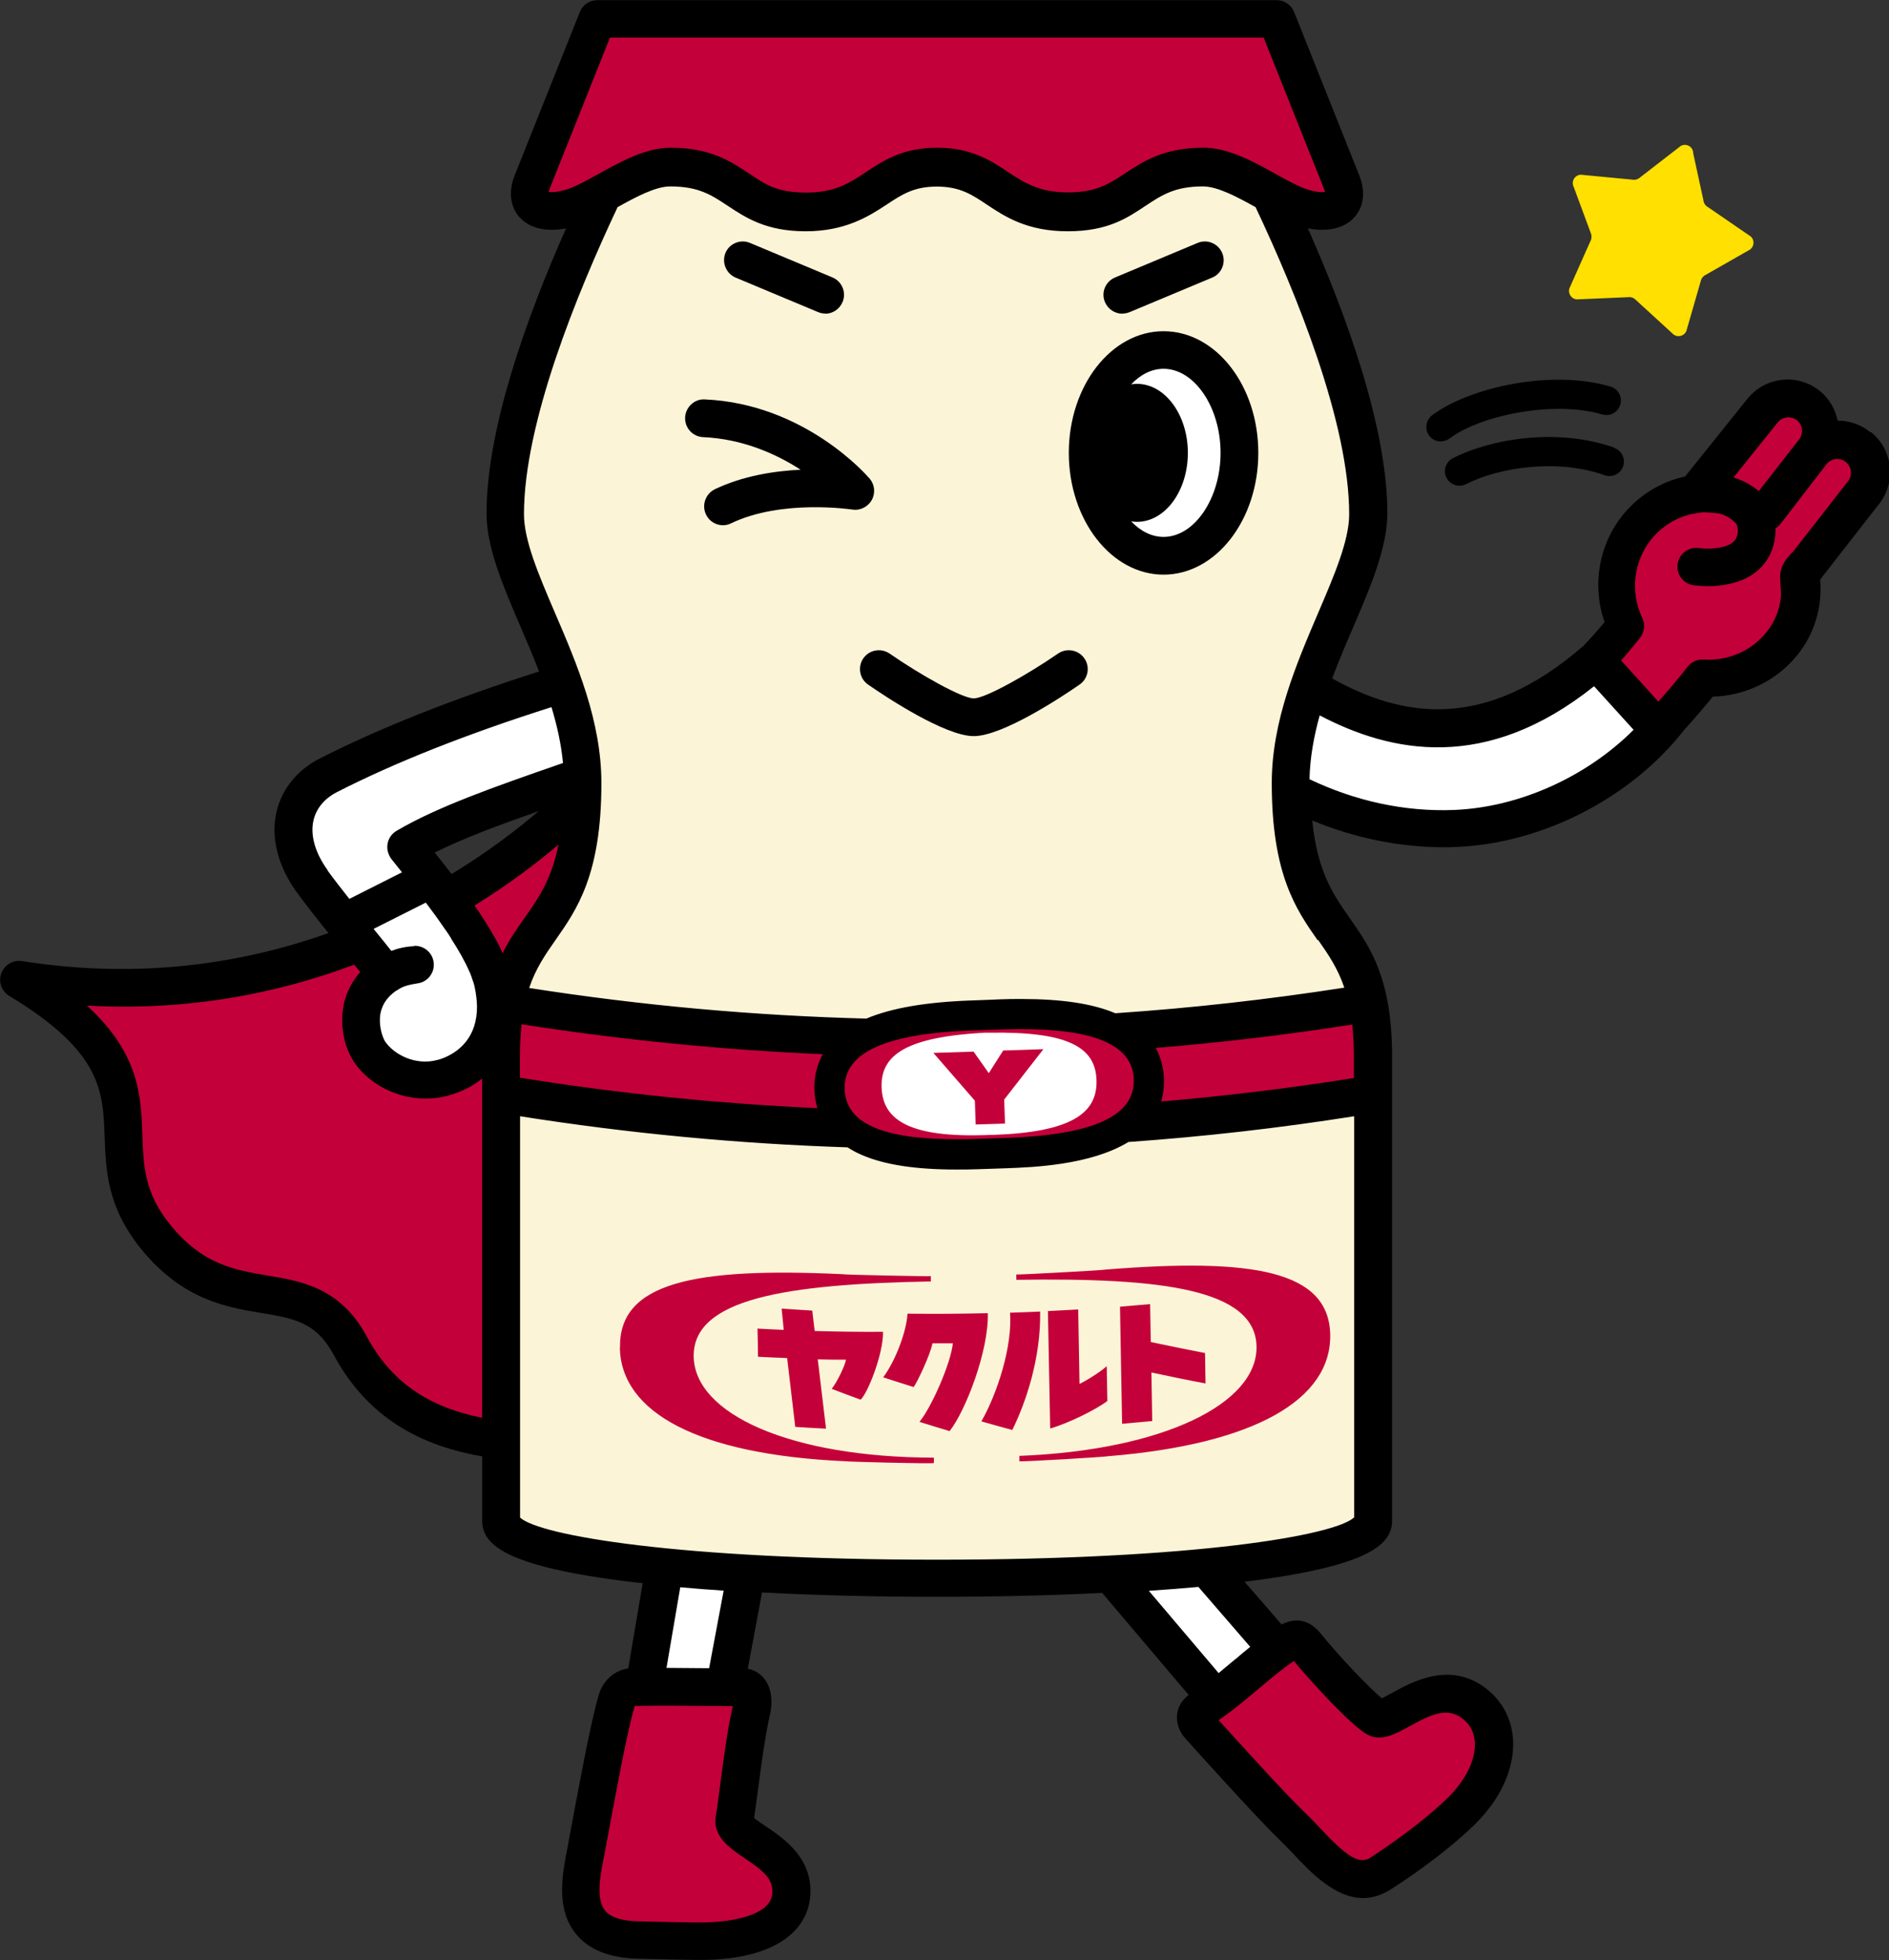 <?xml version="1.0" encoding="UTF-8"?><svg id="_レイヤー_2" xmlns="http://www.w3.org/2000/svg" viewBox="0 0 116.63 121.02"><rect x="0" y="0" width="116.63" height="121.02" fill="#333333" stroke="none"/><defs><style>.cls-1{fill:#ffe000;}.cls-2{fill:#fff;}.cls-3{fill:#fcf4d7;}.cls-4,.cls-5{fill:#c4003a;}.cls-5{fill-rule:evenodd;}</style></defs><g id="design"><path class="cls-2" d="m102.41,44.98l-3.86-4.26c-7.37,6.44-13.55,4.24-17.74,1.68-.64,1.89-1.11,3.86-1.11,5.89,0,.17,0,.32,0,.48,3.22,1.68,6.76,2.47,10.12,2.34,2.23-.09,4.56-.67,6.74-1.7,2.48-1.17,5.84-4.45,5.84-4.45"/><path class="cls-4" d="m114.73,27.58c-.86-.7-2.12-.57-2.82.29.7-.86.57-2.12-.29-2.82-.86-.7-2.12-.57-2.82.29l-4.12,5.14c-1.35.21-2.64.89-3.57,2.04-1.44,1.78-1.64,4.16-.71,6.09-.57.72-1.19,1.44-1.83,2.11l3.86,4.26c1.22-1.27,2.17-2.43,2.73-3.15,1.8.12,3.62-.59,4.84-2.09,1.04-1.28,1.36-2.81,1.13-4.31l3.92-5.02c.7-.86.57-2.12-.29-2.82m-5.67,3.99s-.02-.02-.03-.03l2.88-3.68-2.85,3.7Z"/><path class="cls-4" d="m104.77,34.95s1.75.27,2.86-.51c1.05-.73,1.02-2.12.58-2.77-.36-.54-1.66-1.67-3.93-1.12"/><path class="cls-2" d="m78.87,101.83l-4.4-5.08c-1.83.18-3.83.32-5.94.43l6.54,7.71c1.4-1.03,2.57-2.17,3.81-3.06"/><path class="cls-4" d="m90.2,111.82c-2.06,2.01-4.91,3.8-4.91,3.8-2.05,1.41-3.92-1.33-5.48-2.83-1.38-1.33-4.6-4.91-5.81-6.24-.31-.34-.29-.76.11-1.01,2.09-1.32,3.59-3.01,5.34-4.11.37-.23.67-.42,1.18.21,1.21,1.5,3.63,4.05,4.32,4.42.87.47,3.57-2.82,6.08-.86,1.84,1.44,1.53,4.32-.83,6.62"/><path class="cls-2" d="m44.73,104.16l1.32-7.05c-1.78-.1-3.47-.23-5.04-.39l-1.26,7.42c1.8-.02,3.24,0,4.97.02"/><path class="cls-4" d="m43.05,119.85c-2.44-.03-3.46-.07-3.46-.07-4.82,0-3.77-3.7-3.36-5.85.39-2.07,1.27-7.05,1.83-8.95.13-.44.5-.82.97-.82,2.53-.04,4.25,0,6.75.02.44,0,.8.47.55,1.53-.45,1.94-.82,5.57-1.01,6.59-.24,1.32,3.76,1.88,3.5,4.74-.22,2.38-3.56,2.86-5.78,2.83"/><path class="cls-4" d="m27.59,55.53c1.31,1.77,2.55,3.7,2.86,5.19.8,3.76-1.47,5.41-3.18,5.86-1.77.47-3.6-.36-4.46-1.6-.53-.78-1.22-3.28,1.02-4.79-.56-.71-1.1-1.38-1.63-2.03-5.6,2.24-12.7,3.66-21.04,2.33,10.38,6.26,3.79,10.16,8.44,15.89,4.49,5.54,9.29,1.66,12,6.71,2.08,3.87,5.44,5.37,9.32,5.84v-23.65c0-8.93,4.75-6.82,5.03-16.08-.97.99-3.86,3.75-8.36,6.36"/><path class="cls-2" d="m25.05,52.29c2.48-1.47,6.19-2.74,10.3-4.17l.6-.18c-.05-1.98-.54-3.9-1.18-5.74l-.14.04c-4.67,1.45-9.9,3.34-14.41,5.64-2.2,1.13-2.98,3.76-.96,6.53,1.2,1.66,2.85,3.57,4.57,5.77-2.24,1.51-1.56,4.02-1.02,4.79.86,1.25,2.69,2.07,4.46,1.6,1.71-.45,3.98-2.1,3.18-5.86-.53-2.52-3.72-6.32-5.4-8.43"/><path class="cls-3" d="m79.7,48.3c0-6.48,4.77-12.41,4.77-16.6,0-5.98-3.46-14.36-6.05-19.8-1.35-.75-2.83-1.62-4.15-1.62-4.17,0-4.17,2.76-8.35,2.76s-4.42-2.76-8.08-2.76-3.93,2.76-8.1,2.76-4.18-2.76-8.35-2.76c-1.32,0-2.8.87-4.15,1.62-2.59,5.44-6.05,13.82-6.05,19.8,0,4.2,4.77,10.13,4.77,16.6,0,10.29-5.04,7.76-5.04,16.96v28.59c0,4.78,53.82,4.78,53.82,0v-28.59c0-9.2-5.04-6.68-5.04-16.96"/><path class="cls-4" d="m83.99,61.98c-4.94.8-9.9,1.36-14.88,1.7-1.91-1.1-4.81-1.1-6.05-1.1-.4,0-.82,0-1.26.02l-1.78.06c-1.41.05-4.65.16-6.79,1.34-7.21-.2-14.41-.87-21.56-2.02v5.67c6.84,1.1,13.73,1.76,20.63,2,1.8,1.6,5.31,1.6,6.72,1.6.42,0,.85,0,1.3-.03l1.78-.06c2.83-.1,4.9-.45,6.32-1.08.52-.23.93-.49,1.26-.77,4.79-.35,9.56-.89,14.31-1.66v-5.67Z"/><path class="cls-2" d="m61.01,70.08c-4.77.17-6.5-.87-6.58-2.93-.07-2.05,1.57-3.12,6.36-3.39h.33c4.8-.07,6.51.88,6.58,2.92.07,2.07-1.58,3.22-6.36,3.39h-.33Z"/><polygon class="cls-5" points="64.42 64.78 62 67.89 62.05 69.37 60.24 69.43 60.19 67.96 57.63 65.01 60.11 64.93 61.05 66.26 61.94 64.86 64.42 64.78"/><path class="cls-4" d="m38.27,83.2c.07,4,4.81,6.61,13.91,7.02.08.03,5.41.17,5.48.11,0-.11,0-.22,0-.33-8.89-.02-14.77-2.7-14.83-6.24-.06-3.58,5.72-4.48,14.64-4.64,0-.11,0-.22,0-.33.02.03-5.4-.08-5.48-.12-9.19-.43-13.77.54-13.71,4.52m29.95-4.8c-.08.04-5.5.33-5.48.3,0,.11,0,.22,0,.33,8.93-.14,14.77.56,14.83,4.12.06,3.52-5.75,6.4-14.64,6.75,0,.11,0,.22,0,.33.07.05,5.4-.27,5.48-.31,9.09-.74,13.77-3.52,13.71-7.49-.07-3.96-4.72-4.77-13.91-4.03m-13.7,3.84c.02,1.37-.94,3.77-1.38,4.19-.6-.22-1.2-.44-1.79-.67.35-.43.85-1.5.88-1.8-.58,0-1.16,0-1.74-.02.17,1.43.34,2.85.51,4.28-.63-.03-1.27-.07-1.9-.11-.17-1.41-.33-2.83-.5-4.25-.6-.02-1.2-.05-1.8-.08,0-.58-.02-1.16-.03-1.74.54.03,1.08.06,1.62.08-.04-.43-.09-.87-.13-1.31.63.04,1.26.08,1.89.12.05.42.1.84.15,1.26,1.41.04,2.82.06,4.23.05m1.5-1.12c1.65.02,3.31.01,4.96-.03.06,2.32-1.37,6.03-2.36,7.28-.62-.18-1.24-.38-1.86-.57.77-.94,1.95-3.67,2.06-4.85-.42,0-.84,0-1.26,0-.12.69-.96,2.45-1.16,2.7-.63-.2-1.25-.39-1.88-.6.81-1.09,1.45-2.92,1.5-3.93m6.32-.06c.62-.02,1.24-.04,1.87-.07.05,2.91-.9,5.65-1.72,7.31-.64-.17-1.27-.35-1.91-.53.99-1.72,1.93-4.67,1.77-6.71m2.34-.1c.62-.03,1.24-.07,1.87-.1.03,1.53.05,3.07.08,4.6.67-.33,1.51-.92,1.68-1.1.01.72.03,1.43.04,2.15-.66.51-2.4,1.38-3.53,1.7-.05-2.41-.09-4.82-.14-7.24m9.74,4.46c-1.12-.21-2.23-.44-3.35-.68.02,1,.03,2,.05,3-.62.06-1.24.11-1.86.17l-.13-7.23c.62-.05,1.24-.11,1.86-.16.01.78.03,1.56.04,2.34,1.12.24,2.23.46,3.35.68.01.63.02,1.27.03,1.9"/><path class="cls-4" d="m36.86,1.16s-3.05,7.66-4.02,10.08c-.61,1.53.64,2.2,2.61,1.52,1.72-.6,3.99-2.48,5.94-2.48,4.18,0,4.18,2.76,8.35,2.76s4.44-2.76,8.1-2.76,3.91,2.76,8.08,2.76,4.18-2.76,8.35-2.76c1.95,0,4.22,1.88,5.94,2.48,1.97.68,3.22.01,2.61-1.52-.97-2.42-4.02-10.08-4.02-10.08h-41.94Z"/><path d="m88.96,27.25c.19,0,.38-.06.54-.18,1.89-1.42,6.42-2.37,9.43-1.48.47.14.97-.13,1.11-.61.14-.47-.13-.97-.6-1.11-3.67-1.09-8.75.06-11.02,1.77-.39.3-.47.86-.18,1.26.18.23.44.36.72.36"/><path d="m99.67,27.64c-3.53-1.25-7.64-.54-9.97.65-.44.23-.62.77-.39,1.21.16.31.47.49.8.49.14,0,.28-.03.41-.1,2.06-1.05,5.66-1.58,8.55-.55.47.17.98-.08,1.14-.54.17-.47-.08-.98-.54-1.14"/><path d="m115.47,26.68c-.59-.48-1.3-.71-2.01-.71-.14-.69-.51-1.35-1.1-1.83-.66-.53-1.48-.78-2.32-.69-.84.09-1.6.5-2.14,1.16l-3.86,4.81c-1.51.33-2.84,1.15-3.83,2.36-1.51,1.86-1.93,4.39-1.14,6.63-.41.5-.85.99-1.31,1.47-6.15,5.35-11.24,4.38-15.51,2.01.41-1.1.87-2.17,1.31-3.19,1.08-2.52,2.09-4.89,2.1-7,0-5.29-2.53-12.24-4.91-17.6,1.2.23,2.21.01,2.83-.64.63-.66.75-1.62.34-2.64l-4.02-10.08c-.18-.44-.6-.73-1.08-.73h-41.94c-.48,0-.9.29-1.08.73l-4.02,10.08c-.41,1.02-.28,1.99.34,2.64.63.65,1.63.87,2.83.64-2.38,5.36-4.91,12.31-4.91,17.6,0,2.11,1.02,4.48,2.1,7,.38.89.78,1.81,1.14,2.76-5.33,1.7-9.89,3.51-13.57,5.39-1.36.7-2.29,1.85-2.63,3.24-.38,1.59.06,3.37,1.25,5.01.57.78,1.23,1.62,1.95,2.51-5.2,1.85-11.58,2.89-18.92,1.73-.55-.09-1.08.23-1.28.75-.19.52.01,1.11.49,1.4,5.71,3.44,5.79,5.88,5.89,8.69.07,2.04.15,4.35,2.25,6.93,2.55,3.14,5.26,3.6,7.44,3.96,2.03.34,3.36.57,4.44,2.56,1.89,3.51,4.84,5.54,9.18,6.29v3.94c0,1.42,1.14,2.86,9.44,3.84.15.02.31.03.47.05l-.89,5.26c-.84.12-1.56.74-1.82,1.63-.5,1.69-1.2,5.5-1.67,8.02l-.27,1.46c-.31,1.58-.74,3.75.55,5.31.82,1,2.17,1.5,4.02,1.51.17,0,1.21.04,3.46.07.08,0,.15,0,.23,0,3.99,0,6.5-1.44,6.73-3.89.22-2.37-1.64-3.62-2.74-4.36-.23-.15-.56-.37-.72-.52.06-.38.13-.93.22-1.58.19-1.47.46-3.49.74-4.71.28-1.2-.03-1.91-.33-2.3-.26-.33-.62-.54-1.02-.62l.88-4.71c3.35.18,7.01.27,10.82.27,3.56,0,7.01-.08,10.18-.24l5.34,6.3c-.39.3-.65.7-.71,1.17-.07.53.11,1.08.5,1.51l.71.79c1.48,1.63,3.96,4.37,5.15,5.51.25.24.52.53.81.83,1.08,1.15,2.58,2.73,4.31,2.73.58,0,1.18-.18,1.81-.6.28-.18,3.02-1.93,5.08-3.94,1.6-1.56,2.46-3.46,2.37-5.21-.07-1.27-.65-2.39-1.63-3.16-2.24-1.76-4.6-.44-5.87.26-.19.1-.42.23-.6.32-.75-.62-2.59-2.53-3.74-3.96-.7-.87-1.53-1.07-2.45-.6l-2.29-2.64c7.99-.98,9.11-2.41,9.11-3.8v-28.59c0-4.84-1.33-6.75-2.62-8.59-1.02-1.46-1.99-2.85-2.31-6.02,2.59,1.07,5.36,1.65,8.13,1.65.26,0,.52,0,.78-.02,5.31-.21,10.78-3.03,14.05-7.22.71-.78,1.31-1.49,1.77-2.06,2.01-.05,3.91-.97,5.19-2.53,1.11-1.36,1.58-3.02,1.44-4.7l3.61-4.63c1.1-1.35.9-3.36-.46-4.46m-5.77-.61c.14-.18.35-.28.57-.31.22-.02.45.04.62.18.36.29.42.83.11,1.21l-2.47,3.16c-.39-.33-.92-.64-1.56-.84l2.73-3.4ZM33.87,11.85s.03-.1.06-.18l3.73-9.35h40.36l3.73,9.35c.03.07.05.13.06.18-.19.03-.58.02-1.2-.19-.53-.19-1.18-.55-1.87-.93-1.36-.76-2.91-1.61-4.44-1.61h0c-2.44,0-3.7.84-4.82,1.57-1,.66-1.8,1.19-3.54,1.19s-2.68-.58-3.69-1.25c-1.06-.71-2.27-1.51-4.39-1.51s-3.33.8-4.4,1.51c-1.02.67-1.89,1.26-3.7,1.26s-2.53-.52-3.53-1.19c-1.12-.74-2.38-1.58-4.82-1.58h0c-1.54,0-3.08.86-4.44,1.61-.69.38-1.34.75-1.88.93-.62.21-1.01.22-1.2.19m-13.66,41.88c-.78-1.08-1.09-2.18-.87-3.1.18-.73.67-1.32,1.42-1.71,3.57-1.83,8.04-3.6,13.27-5.26.34,1.13.6,2.28.71,3.45l-.23.08c-4.06,1.41-7.56,2.64-10.05,4.11-.29.17-.49.46-.55.79-.06.33.03.67.23.94l.47.59c.06.08.13.16.19.24l-3.25,1.64c-.49-.62-.95-1.21-1.35-1.76m5.35,4.68c-.49.02-.96.12-1.41.29-.06-.08-.13-.16-.19-.24-.08-.1-.16-.2-.24-.3-.2-.25-.4-.5-.6-.74-.02-.03-.04-.05-.06-.08l3.22-1.62c.38.5.76,1.02,1.12,1.55,0,.01.02.03.03.04.08.11.15.22.23.33.06.09.12.19.18.28,0,0,0,.01,0,.02.45.69.86,1.41,1.14,2.06,0,.01.01.02.02.03.03.08.06.16.09.24.02.06.04.12.06.18.02.06.04.11.06.17.04.11.07.23.09.33,0,0,0,0,0,0,.09.43.13.81.14,1.16.02,1.93-1.12,2.78-1.92,3.14-.22.1-.41.16-.55.19-1.33.35-2.64-.33-3.2-1.14-.02-.03-.04-.07-.06-.11-.15-.3-.35-.96-.23-1.63.11-.56.42-1.01.94-1.38.05-.03.09-.05.14-.08,0,0,.17-.13.43-.22.25-.09.64-.15.75-.17.63-.07,1.08-.62,1.03-1.25-.05-.63-.59-1.1-1.22-1.07m2.32-4.44c-.36-.46-.71-.91-1.04-1.32,1.74-.87,3.94-1.69,6.42-2.56-1.28,1.09-3.08,2.49-5.38,3.89m1.89,33.57c-3.4-.68-5.65-2.27-7.13-5.03-1.62-3-4-3.4-6.1-3.75-2.07-.35-4.03-.68-6.02-3.13-1.61-1.98-1.66-3.63-1.73-5.55-.08-2.38-.17-5.01-3.42-7.99,6.37.35,11.91-.8,16.5-2.53.12.15.25.3.37.46-.5.56-.84,1.23-1.01,1.96-.01.05-.01.09-.02.14,0,0,0,0,0,0,0,0,0,0,0,0-.03.17-.05.33-.07.5,0,0,0,0,0,0-.06.85.1,1.66.37,2.3.01.03.03.06.04.08.04.09.08.19.13.27.06.11.12.22.19.32.96,1.4,2.69,2.24,4.41,2.24.44,0,.87-.05,1.3-.16.45-.12.87-.28,1.24-.46.35-.18.67-.39.95-.62v20.92Zm1.15-28.94s-.03-.05-.04-.08c-.07-.15-.15-.3-.23-.45,0,0,0-.01-.01-.02-.39-.71-.85-1.43-1.34-2.14,2.15-1.33,3.89-2.66,5.18-3.76-.43,2.16-1.24,3.32-2.09,4.52-.47.67-.95,1.35-1.36,2.19-.04-.08-.07-.16-.11-.25m19.36,8.69c.01.31.06.7.19,1.12-6.14-.28-12.27-.9-18.37-1.88v-1.28c0-.76.04-1.42.1-2.02,6.18.97,12.39,1.58,18.6,1.85-.46.83-.54,1.64-.52,2.21m-2.6,49.63c-.12,1.35-2.57,1.79-4.61,1.77-2.38-.03-3.41-.07-3.42-.07-.01,0-.03,0-.05,0-.78,0-1.79-.11-2.24-.66-.59-.72-.29-2.26-.06-3.38l.28-1.49c.43-2.32,1.14-6.2,1.61-7.77,1.68-.03,2.97-.01,4.46,0,.51,0,1.03,0,1.59.01,0,.03-.01.07-.02.11-.31,1.33-.58,3.42-.78,4.93-.1.75-.18,1.39-.24,1.71-.24,1.29.87,2.03,1.76,2.63,1.13.76,1.81,1.28,1.72,2.21m-3.91-13.93s-.07,0-.1,0c-.84,0-1.65-.02-2.52-.02l.85-4.98c.86.08,1.75.15,2.68.21l-.9,4.8Zm36.11-.45c1.14,1.38,3.58,4.02,4.53,4.54.86.47,1.75-.03,2.61-.5,1.38-.77,2.35-1.21,3.3-.46.46.36.7.85.74,1.45.06,1.07-.57,2.34-1.67,3.42-1.95,1.9-4.69,3.63-4.71,3.65-.01,0-.03.02-.04.03-.74.51-1.57-.14-3.13-1.8-.29-.31-.59-.63-.89-.91-1.14-1.09-3.58-3.78-5.04-5.39l-.34-.37c.93-.64,1.74-1.32,2.53-1.99.72-.61,1.41-1.19,2.11-1.66m-3.61-.12c-.34.29-.68.57-1.03.86l-4.31-5.08c1.06-.07,2.08-.15,3.06-.24l3.2,3.7c-.31.25-.61.5-.92.77m7.32-8.75c-1.21,1.1-9.78,2.6-25.74,2.6s-24.54-1.5-25.74-2.6v-24.78c6.72,1.06,13.47,1.7,20.22,1.92.26.17.55.33.88.47,1.38.6,3.29.9,5.84.9.42,0,.87,0,1.33-.02l1.78-.06c1.56-.06,5.15-.18,7.51-1.62,4.66-.33,9.31-.86,13.94-1.59v24.78Zm-31.44-26.45c-.08-2.28,2.59-3.45,7.92-3.63.05,0,1.73-.06,1.78-.06.42-.01.83-.02,1.22-.02,4.53,0,6.86,1,6.93,3.09.08,2.34-2.64,3.45-7.92,3.63-.05,0-1.73.06-1.78.06-.44.02-.86.02-1.26.02-4.46,0-6.82-.94-6.89-3.09m31.34-3.99c.06.6.1,1.26.1,2.02v1.28c-3.96.63-7.92,1.11-11.9,1.45.13-.43.19-.91.17-1.45-.02-.49-.13-1.17-.5-1.86,4.05-.33,8.09-.81,12.12-1.44m-2.1-5.23c.63.9,1.21,1.74,1.62,2.95-4.7.73-9.41,1.26-14.14,1.58-1.39-.59-3.29-.88-5.8-.88-.41,0-.84,0-1.29.02l-.7.03-1.08.04c-2.84.1-4.96.47-6.5,1.12-6.96-.18-13.91-.81-20.82-1.89.41-1.21.99-2.05,1.62-2.95,1.33-1.9,2.84-4.05,2.84-9.7,0-3.83-1.52-7.38-2.87-10.52-.98-2.29-1.91-4.45-1.91-6.08,0-5.63,3.26-13.61,5.78-18.96,1.1-.61,2.33-1.28,3.25-1.28h0c1.74,0,2.53.52,3.54,1.19,1.12.74,2.38,1.58,4.82,1.58s3.88-.91,4.99-1.64c.95-.63,1.69-1.12,3.11-1.12s2.16.49,3.1,1.12c1.1.73,2.47,1.64,4.98,1.64s3.7-.84,4.82-1.58c1-.66,1.8-1.19,3.53-1.19h0c.92,0,2.15.67,3.25,1.28,2.53,5.35,5.78,13.34,5.78,18.96,0,1.63-.93,3.79-1.91,6.08-1.34,3.14-2.87,6.69-2.87,10.52,0,5.65,1.51,7.81,2.83,9.7m8.41-8.04c-3.04.12-6.11-.56-8.91-1.9.03-1.33.27-2.65.63-3.94,4.4,2.31,10.25,3.54,16.94-1.8l2.44,2.69c-2.9,2.9-7.05,4.79-11.1,4.95m24.32-20.27l-3.34,4.28h0c-1.23,1.22-.71,1.69-.79,2.9-.09.74-.36,1.47-.9,2.13-.93,1.15-2.37,1.77-3.86,1.67-.39-.02-.76.14-1,.45-.42.54-1.03,1.29-1.8,2.15l-2.3-2.54c.41-.46.8-.93,1.17-1.4.28-.35.33-.82.14-1.23-.77-1.59-.54-3.49.56-4.86.65-.8,1.52-1.33,2.51-1.56.02,0,.04,0,.05,0,.1-.02.2-.04.3-.06.1-.01.21-.03.31-.04,0,0,0,0,.01,0,.24,0,.61.02,1.03.08.72.2,1.03.65,1.04.65.1.15.22.82-.28,1.17-.59.41-1.69.36-2.03.31-.64-.09-1.22.34-1.32.97-.1.63.34,1.23.97,1.32.09.01.43.06.9.06.78,0,1.91-.13,2.81-.76.98-.68,1.4-1.79,1.36-2.81.11-.07.22-.16.31-.27l2.85-3.7c.3-.36.83-.42,1.19-.12.36.3.42.83.11,1.21"/><path class="cls-1" d="m104.53,9.41l.64,2.95c.02.19.13.35.3.44l2.52,1.73c.38.2.36.75-.03.93l-2.63,1.5c-.17.08-.29.23-.33.42l-.85,2.95c-.08.42-.6.57-.89.26l-2.25-2.06c-.13-.14-.31-.21-.5-.18l-3.05.13c-.42.06-.73-.4-.52-.77l1.25-2.81c.09-.16.1-.36.02-.53l-1.05-2.84c-.19-.39.15-.82.57-.73l3.04.29c.18.04.37-.02.51-.15l2.39-1.85c.31-.3.83-.11.87.32"/><path class="cls-2" d="m76.52,27.97c0,3.51-2.1,6.35-4.68,6.35s-4.69-2.85-4.69-6.35,2.1-6.35,4.69-6.35,4.68,2.84,4.68,6.35"/><path d="m71.84,20.45c-3.23,0-5.85,3.37-5.85,7.51s2.62,7.52,5.85,7.52,5.85-3.37,5.85-7.52-2.62-7.51-5.85-7.51m0,12.7c-.74,0-1.43-.36-2-.96.12.02.24.03.36.03,1.74,0,3.14-1.91,3.14-4.26s-1.41-4.26-3.14-4.26c-.12,0-.24.01-.36.03.57-.6,1.26-.96,2-.96,1.91,0,3.52,2.38,3.52,5.19s-1.61,5.19-3.52,5.19m-2.54-13.78c-.45,0-.89-.27-1.08-.72-.25-.59.03-1.27.63-1.52l5.09-2.13c.59-.25,1.27.03,1.52.62s-.03,1.28-.62,1.52l-5.09,2.13c-.15.06-.3.09-.45.09m-18.34,0c-.15,0-.3-.03-.45-.09l-5.09-2.13c-.59-.25-.87-.93-.63-1.52s.93-.87,1.52-.62l5.09,2.13c.59.25.87.93.62,1.52-.19.45-.62.72-1.07.72m9.17,26.08c-1.78,0-5.44-2.43-6.52-3.18-.53-.36-.66-1.09-.3-1.62.37-.53,1.09-.66,1.62-.3,1.94,1.34,4.49,2.77,5.2,2.77s3.31-1.46,5.21-2.77c.53-.36,1.25-.23,1.62.3.37.53.23,1.26-.3,1.62-1.08.75-4.75,3.18-6.53,3.18m-15.48-13.02c-.43,0-.85-.24-1.05-.66-.28-.58-.03-1.28.54-1.56,1.73-.83,3.67-1.13,5.3-1.21-1.47-.95-3.54-1.9-6.02-2.01-.64-.03-1.14-.57-1.11-1.22.03-.64.59-1.15,1.21-1.11,6.18.27,10.02,4.7,10.18,4.89.32.37.37.9.13,1.33-.24.42-.72.66-1.2.58-.04,0-4.33-.66-7.48.85-.16.08-.33.12-.5.12"/></g></svg>
